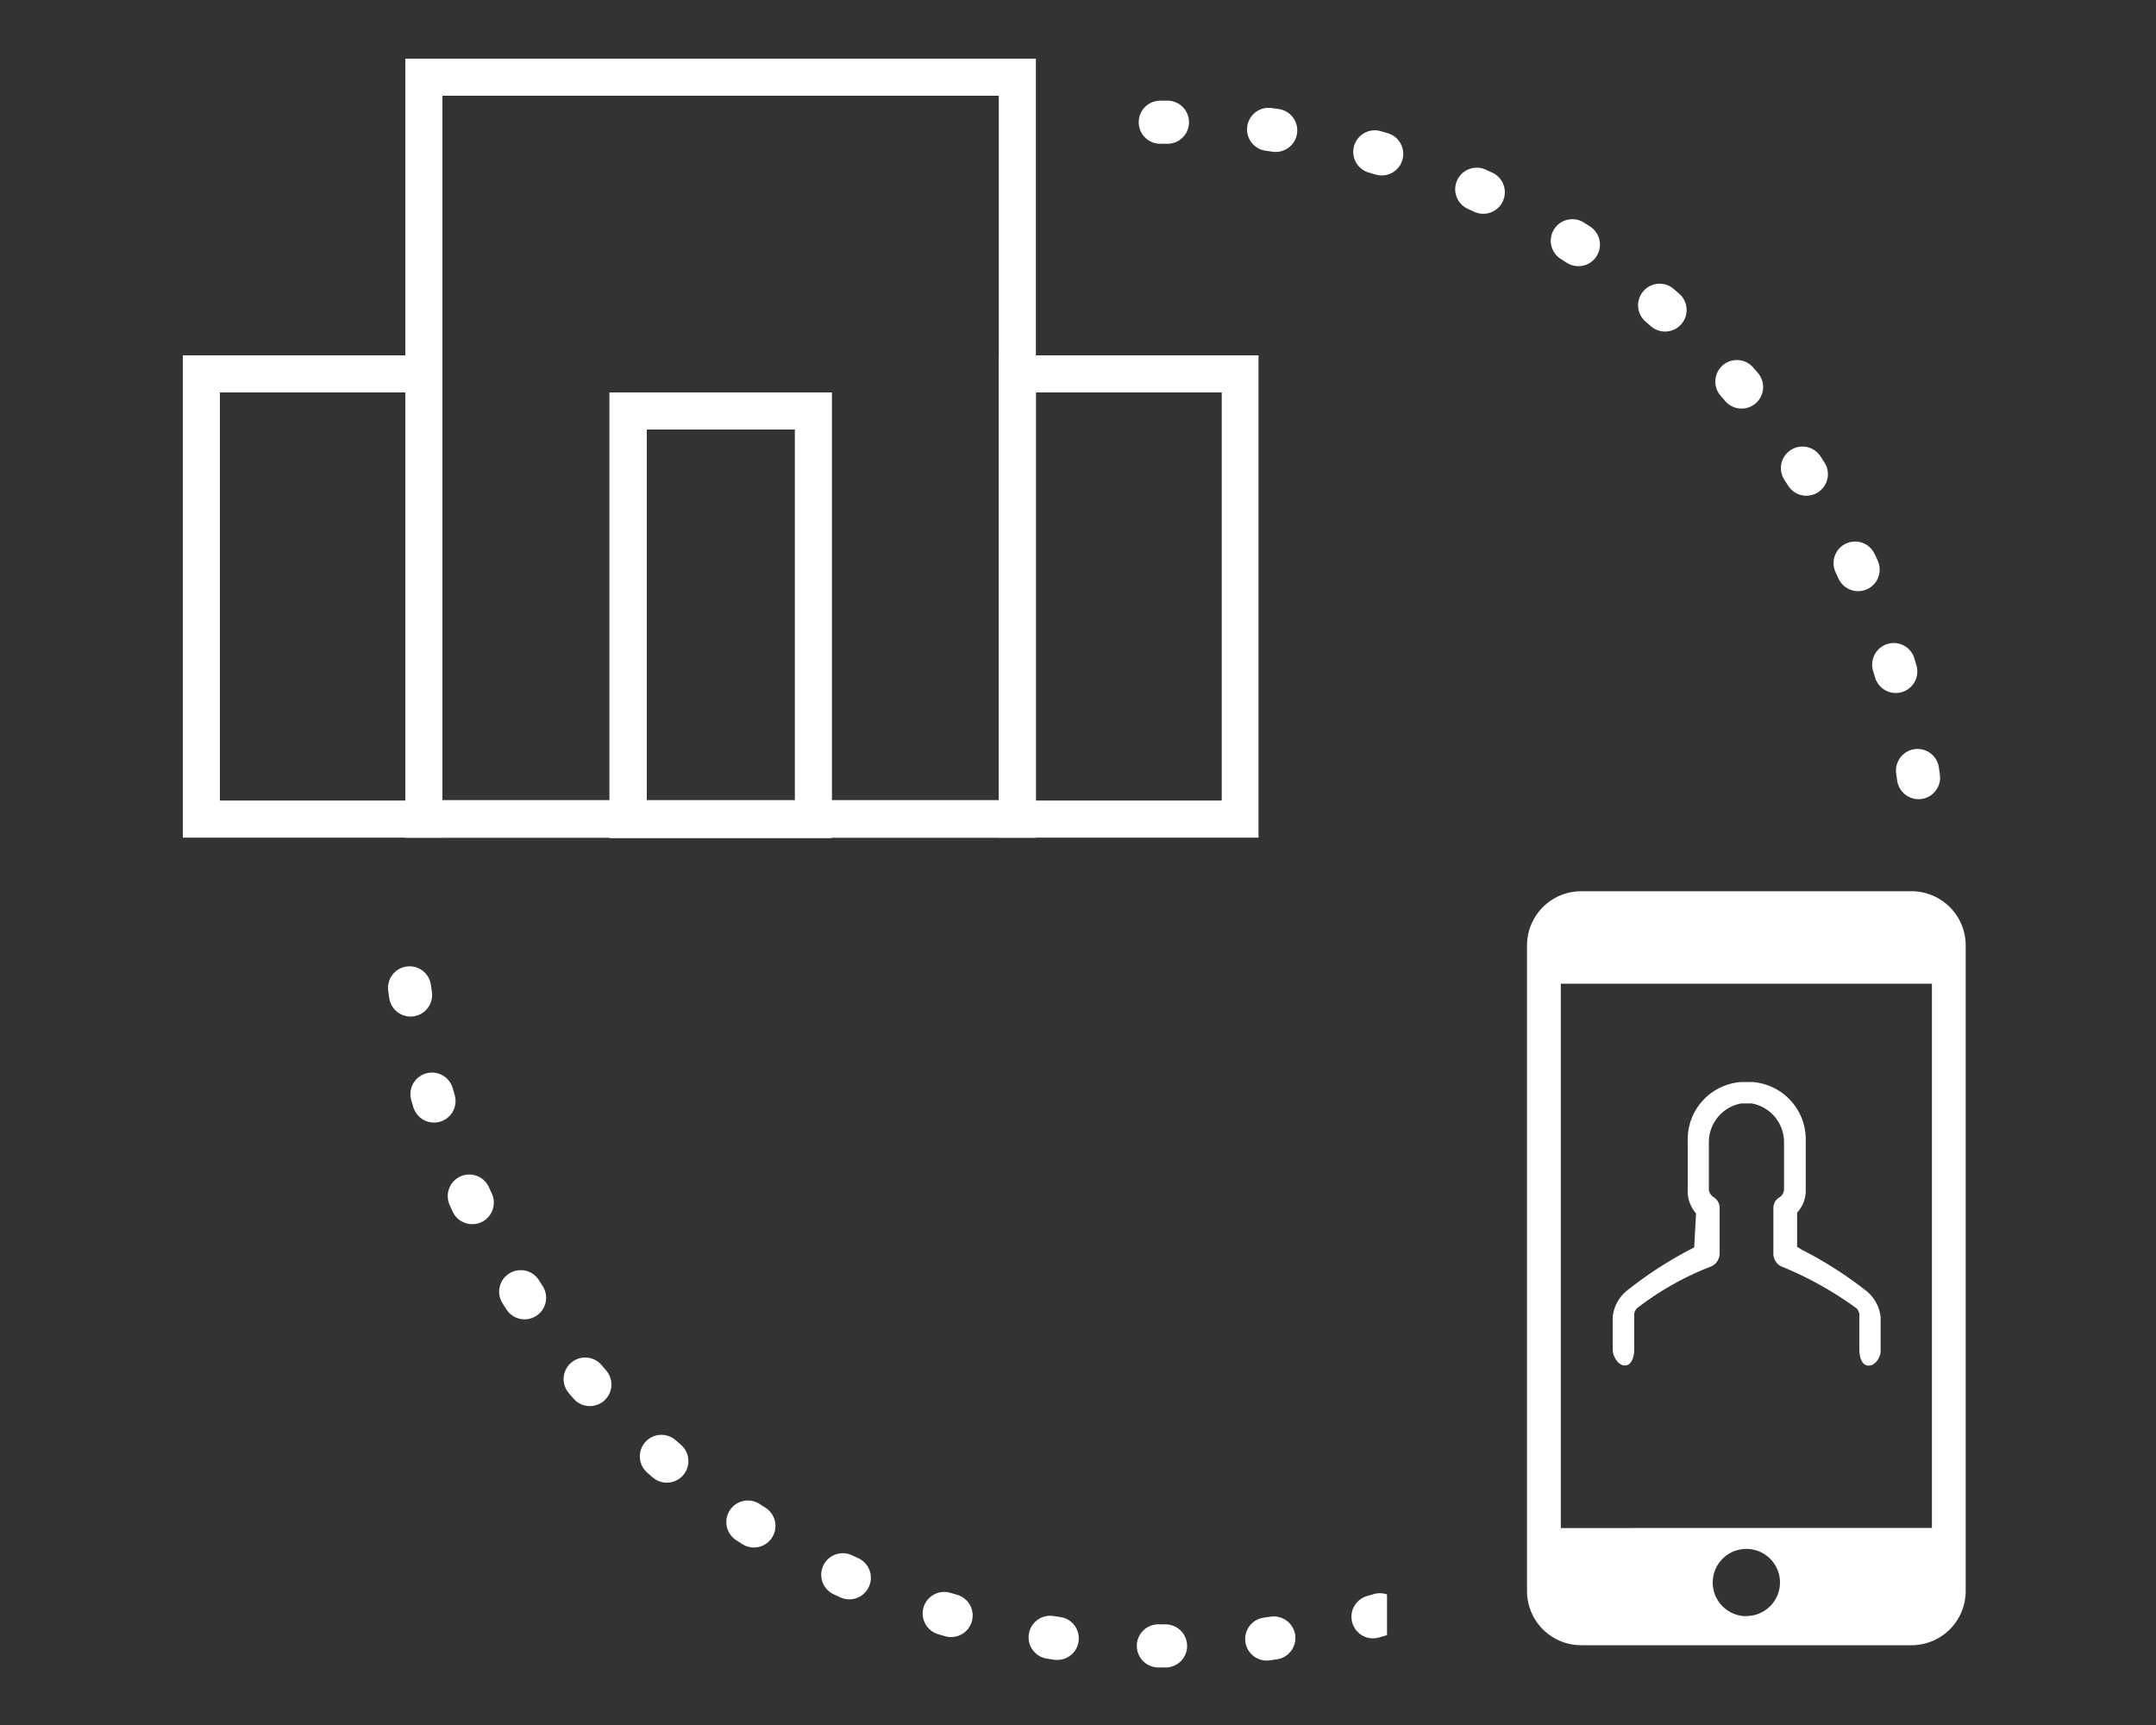 <svg xmlns="http://www.w3.org/2000/svg" xmlns:xlink="http://www.w3.org/1999/xlink" viewBox="0 0 150 120"><rect x="0" y="0" width="150" height="120" fill="#333333" stroke="none"/><defs><style>.cls-1,.cls-4{fill:none;}.cls-2{fill:#fff;}.cls-3{clip-path:url(#clip-path);}.cls-4{stroke:#fff;stroke-linecap:round;stroke-linejoin:round;stroke-width:3px;stroke-dasharray:0.5 7.06;}</style><clipPath id="clip-path"><polygon class="cls-1" points="78.5 1 78.5 63.5 11.5 63.5 11.5 119 96.5 119 96.5 58 138.5 58 138.5 1 78.5 1"/></clipPath></defs><title>type02</title><g id="レイヤー_2" data-name="レイヤー 2"><g id="レイヤー_1-2" data-name="レイヤー 1"><path class="cls-2" d="M69.49,6.66v49H30.78v-49H69.49m2.58-2.58H28.2v54.2H72.07V4.08Z"/><path class="cls-2" d="M55.3,29.88V55.69H45V29.88H55.3m2.58-2.58H42.4v31H57.88v-31Z"/><path class="cls-2" d="M28.2,27.3V55.69H15.3V27.3H28.2m2.58-2.58H12.72V58.27H30.78V24.72Z"/><path class="cls-2" d="M85,27.3V55.69H72.07V27.3H85m2.58-2.58H69.49V58.27H87.56V24.72Z"/><path class="cls-2" d="M133,62H110a3.77,3.77,0,0,0-3.76,3.76v44.93a3.77,3.77,0,0,0,3.76,3.76h23a3.77,3.77,0,0,0,3.76-3.76V98.87h0V65.75A3.77,3.77,0,0,0,133,62Zm-11.5,50.43a2.34,2.34,0,1,1,2.34-2.34A2.34,2.34,0,0,1,121.46,112.42Zm-12.91-6.13V68.43h25.82V95.8h0v10.49Z"/><path class="cls-2" d="M130,95c-.49,0-.64-.66-.64-1.12V91.61a.71.71,0,0,0-.2-.6,24.64,24.64,0,0,0-5.27-2.93,1,1,0,0,1-.51-.89V84a.86.86,0,0,1,.41-.7.68.68,0,0,0,.33-.55V79.41a2.74,2.74,0,0,0-2.25-2.65h-.72a2.74,2.74,0,0,0-2.26,2.65v3.33a.73.73,0,0,0,.33.54.89.89,0,0,1,.42.7v3.21a1,1,0,0,1-.54.89A20.57,20.57,0,0,0,113.9,91a.7.7,0,0,0-.2.59v2.28c0,.46-.16,1.12-.65,1.12s-.85-.66-.85-1.12V91.6a2.72,2.72,0,0,1,1.1-1.9,27,27,0,0,1,4.57-2.92l.13-2.37a2.36,2.36,0,0,1-.58-1.68V79.41a4,4,0,0,1,3.75-4.14h.72a4,4,0,0,1,3.74,4.14v3.33a2.27,2.27,0,0,1-.6,1.62v2.37l.35.22a27.07,27.07,0,0,1,4.36,2.77,2.7,2.7,0,0,1,1.1,1.9v2.28C130.88,94.35,130.51,95,130,95Z"/><g class="cls-3"><circle class="cls-4" cx="81" cy="61.5" r="53"/></g><rect class="cls-1" width="150" height="120"/></g></g></svg>